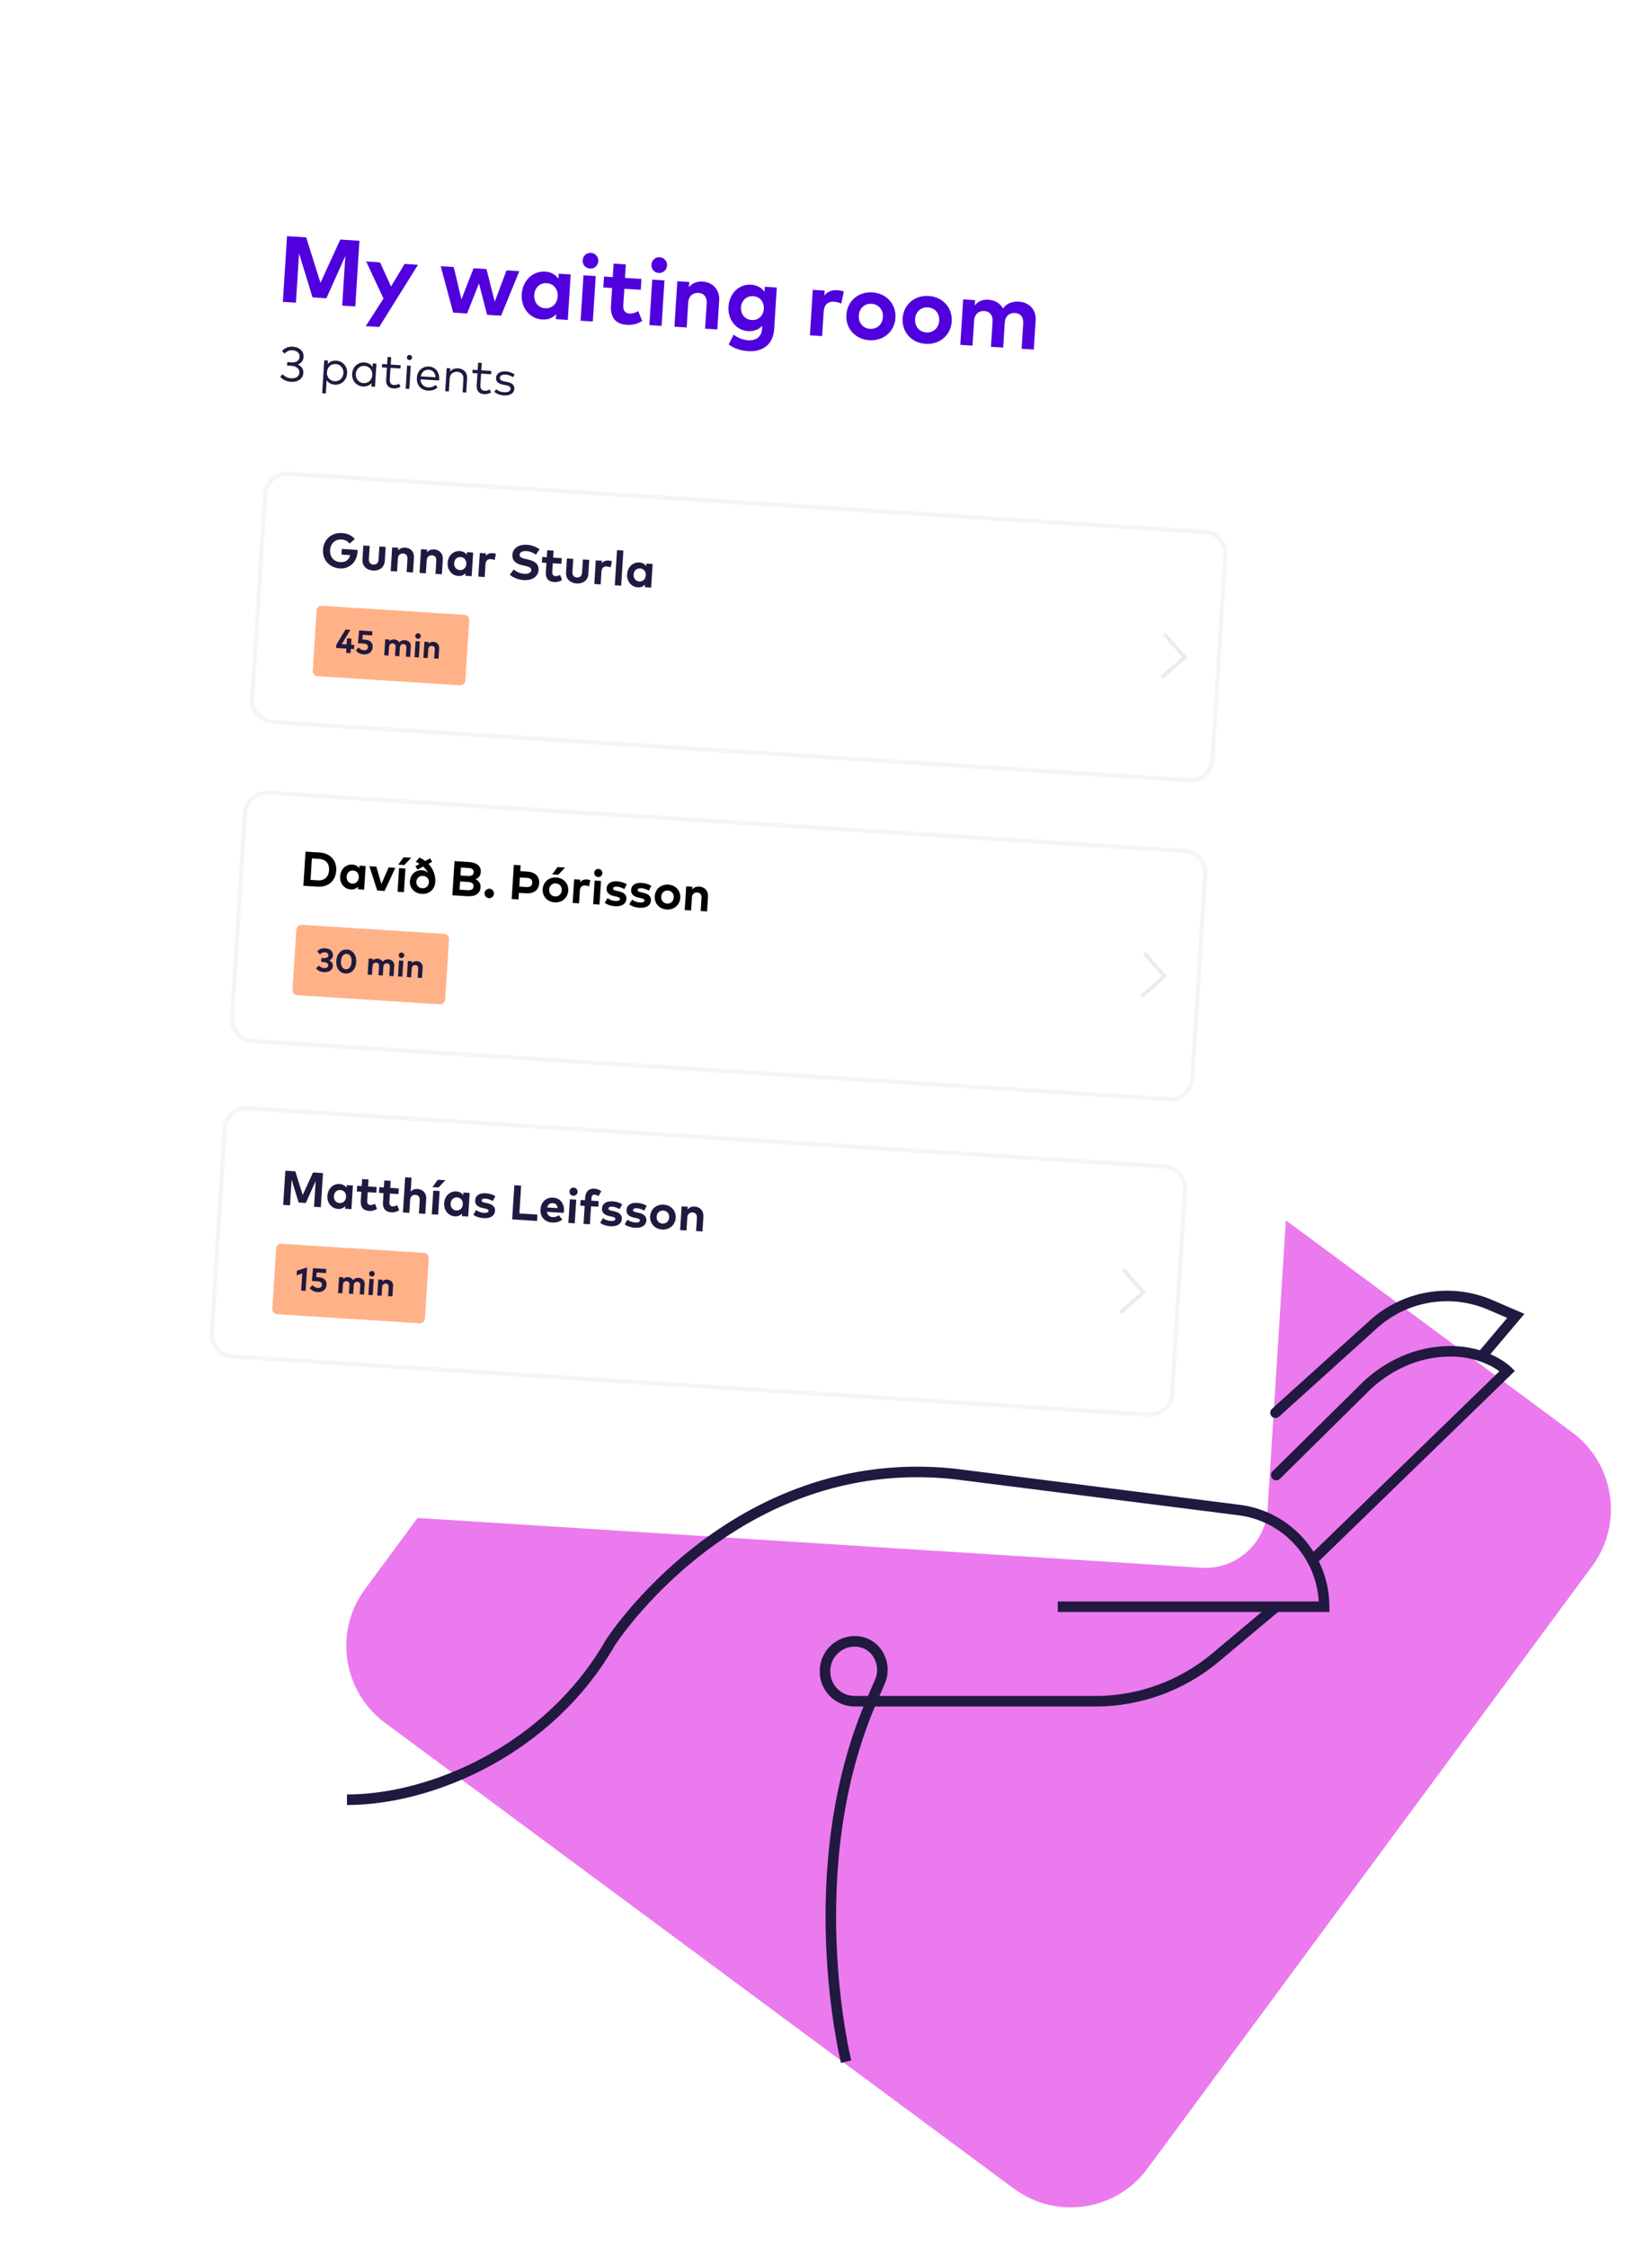 <svg width="392" height="533" viewBox="0 0 392 533" fill="none" xmlns="http://www.w3.org/2000/svg">
<path d="M272.27 514.372L377.81 371.459C385.248 361.387 383.118 347.181 373.053 339.73L223.846 229.263C213.781 221.811 199.592 223.935 192.154 234.007L86.615 376.92C79.177 386.992 81.306 401.198 91.371 408.65L240.578 519.116C250.643 526.568 264.832 524.444 272.27 514.372Z" fill="#EB7AEE"/>
<g filter="url(#filter0_d_518_1286)">
<path d="M285.098 366.849L38.847 351.215C30.703 350.7 24.508 343.66 25.031 335.506L30.88 243.064L44.097 34.242C44.611 26.087 51.642 19.884 59.786 20.408L306.038 36.041C314.182 36.557 320.377 43.596 319.854 51.751L300.78 353.015C300.265 361.17 293.234 367.373 285.09 366.849H285.098Z" fill="white"/>
</g>
<path d="M84.305 72.683L81.199 72.489L81.941 60.725L77.443 70.748L74.16 70.537L70.961 60.117L70.218 71.796L67.121 71.602L68.108 56.019L72.657 56.306L76.042 67.08L80.743 56.821L85.292 57.109L84.305 72.692V72.683Z" fill="#5000DC"/>
<path d="M89.976 77.559L86.794 77.356L90.997 70.807L86.887 62.019L90.178 62.23L92.786 67.959L96.002 62.602L99.184 62.804L89.976 77.568V77.559Z" fill="#5000DC"/>
<path d="M117.397 71.551L120.19 64.131L123.229 64.326L118.899 74.881L115.582 74.669L113.658 67.224L110.831 74.365L107.539 74.154L104.577 63.134L107.666 63.329L109.489 71.01L112.375 63.624L115.43 63.819L117.397 71.543V71.551Z" fill="#5000DC"/>
<path d="M134.733 75.886L131.897 75.708L131.973 74.517C131.222 75.337 130.133 75.877 128.656 75.784C125.685 75.599 123.601 73.013 123.803 69.776C124.006 66.539 126.411 64.241 129.373 64.427C130.85 64.52 131.846 65.187 132.505 66.108L132.581 64.917L135.416 65.094L134.733 75.877V75.886ZM126.766 69.962C126.664 71.61 127.66 73.004 129.357 73.114C131.011 73.215 132.218 72.024 132.327 70.317C132.437 68.61 131.391 67.275 129.736 67.165C128.032 67.055 126.875 68.314 126.766 69.962Z" fill="#5000DC"/>
<path d="M140.674 76.258L137.771 76.072L138.455 65.289L141.358 65.475L140.674 76.258ZM141.966 61.968C141.898 63.016 141.037 63.768 139.991 63.7C138.944 63.633 138.193 62.779 138.261 61.731C138.328 60.683 139.18 59.914 140.227 59.973C141.274 60.041 142.033 60.911 141.966 61.959V61.968Z" fill="#5000DC"/>
<path d="M152.051 68.745L148.152 68.5L147.899 72.438C147.814 73.782 148.498 74.323 149.393 74.373C150.085 74.416 150.853 74.12 151.461 73.799L152.38 76.14C151.393 76.723 150.27 77.145 148.743 77.052C146.076 76.883 144.801 75.286 144.979 72.489L145.24 68.314L143.164 68.179L143.324 65.593L145.401 65.728L145.603 62.526L148.507 62.712L148.304 65.914L152.203 66.159L152.043 68.745H152.051Z" fill="#5000DC"/>
<path d="M156.989 77.297L154.085 77.111L154.769 66.328L157.672 66.514L156.989 77.297ZM158.28 63.007C158.212 64.055 157.351 64.799 156.305 64.74C155.258 64.68 154.507 63.819 154.575 62.771C154.642 61.723 155.495 60.954 156.541 61.013C157.588 61.072 158.347 61.951 158.28 62.999V63.007Z" fill="#5000DC"/>
<path d="M170.653 71.272L170.214 78.142L167.311 77.957L167.691 72.024C167.792 70.469 167.066 69.557 165.741 69.472C164.492 69.396 163.412 70.14 163.31 71.762L162.939 77.678L160.036 77.492L160.719 66.709L163.547 66.886L163.462 68.154C164.298 67.055 165.505 66.717 166.728 66.793C169.176 66.945 170.813 68.762 170.653 71.264V71.272Z" fill="#5000DC"/>
<path d="M181.406 69.227L181.482 68.027L184.326 68.204L183.701 78.1C183.482 81.565 181.093 83.508 177.54 83.289C175.835 83.179 174.063 82.621 172.907 81.692L174.088 79.385C175.118 80.162 176.283 80.627 177.574 80.711C179.372 80.821 180.705 79.9 180.823 78.041L180.874 77.28C180.081 78.134 178.958 78.624 177.473 78.531C174.848 78.362 172.653 76.021 172.864 72.717C173.075 69.404 175.548 67.351 178.173 67.52C179.675 67.613 180.739 68.264 181.414 69.227H181.406ZM175.835 72.911C175.734 74.466 176.713 75.802 178.367 75.911C179.979 76.013 181.144 74.855 181.245 73.258C181.347 71.644 180.334 70.351 178.722 70.249C177.067 70.148 175.928 71.348 175.827 72.92L175.835 72.911Z" fill="#5000DC"/>
<path d="M200.235 69.159L199.619 72.016C199.154 71.771 198.471 71.593 197.88 71.559C196.538 71.475 195.559 72.236 195.458 73.841L195.086 79.723L192.183 79.537L192.867 68.745L195.677 68.923L195.601 70.106C196.344 69.134 197.407 68.745 198.732 68.83C199.357 68.872 199.838 68.99 200.226 69.159H200.235Z" fill="#5000DC"/>
<path d="M212.481 75.396C212.279 78.649 209.645 80.914 206.286 80.703C202.944 80.492 200.623 77.906 200.834 74.661C201.037 71.407 203.661 69.142 207.004 69.354C210.363 69.565 212.684 72.151 212.481 75.404V75.396ZM203.788 74.847C203.678 76.596 204.826 77.897 206.455 77.999C208.092 78.1 209.401 76.959 209.51 75.21C209.62 73.461 208.464 72.159 206.826 72.058C205.189 71.957 203.889 73.097 203.78 74.847H203.788Z" fill="#5000DC"/>
<path d="M225.833 76.249C225.631 79.503 222.997 81.768 219.638 81.556C216.296 81.345 213.975 78.759 214.186 75.506C214.389 72.252 217.014 69.987 220.356 70.199C223.715 70.41 226.036 72.996 225.833 76.249ZM217.14 75.7C217.03 77.449 218.178 78.751 219.807 78.852C221.444 78.954 222.753 77.813 222.862 76.063C222.972 74.314 221.816 73.013 220.178 72.911C218.541 72.81 217.241 73.951 217.132 75.7H217.14Z" fill="#5000DC"/>
<path d="M245.743 76.038L245.304 82.909L242.418 82.722L242.797 76.79C242.899 75.235 242.164 74.323 240.848 74.238C239.599 74.162 238.518 74.906 238.417 76.528L238.046 82.444L235.142 82.258L235.522 76.325C235.623 74.77 234.898 73.858 233.573 73.773C232.323 73.697 231.243 74.441 231.142 76.064L230.771 81.979L227.867 81.793L228.551 71.01L231.378 71.188L231.294 72.455C232.129 71.356 233.336 71.019 234.56 71.094C236.113 71.196 237.354 71.973 238.004 73.165C238.923 71.847 240.367 71.458 241.776 71.551C244.308 71.711 245.912 73.52 245.76 76.03L245.743 76.038Z" fill="#5000DC"/>
<path d="M72.033 84.641C71.974 85.596 71.433 86.187 70.648 86.458C71.484 86.821 72.033 87.514 71.974 88.469C71.872 90.007 70.48 90.657 69.045 90.565C67.914 90.497 67.036 90.032 66.487 89.331L67.095 88.773C67.568 89.322 68.277 89.677 69.079 89.728C70.083 89.796 70.978 89.373 71.045 88.367C71.104 87.429 70.26 86.838 69.18 86.77L68.116 86.703L68.167 85.883L69.222 85.951C70.218 86.018 71.037 85.579 71.096 84.615C71.155 83.737 70.404 83.136 69.391 83.069C68.581 83.018 67.939 83.398 67.543 83.872L66.935 83.28C67.45 82.621 68.319 82.156 69.492 82.232C71.087 82.334 72.109 83.305 72.033 84.624V84.641Z" fill="#21193F"/>
<path d="M82.363 88.562C82.262 90.21 80.987 91.342 79.443 91.241C78.54 91.182 77.907 90.776 77.51 90.193L77.316 93.32L76.447 93.261L76.945 85.461L77.814 85.52L77.763 86.331C78.236 85.799 78.911 85.478 79.814 85.537C81.35 85.638 82.473 86.914 82.372 88.562H82.363ZM77.578 88.258C77.502 89.424 78.253 90.354 79.401 90.43C80.574 90.506 81.409 89.644 81.485 88.511C81.553 87.379 80.819 86.424 79.662 86.348C78.515 86.272 77.662 87.109 77.586 88.266L77.578 88.258Z" fill="#21193F"/>
<path d="M88.98 91.739L88.119 91.689L88.17 90.869C87.697 91.401 87.014 91.722 86.111 91.672C84.574 91.57 83.452 90.294 83.553 88.646C83.654 86.999 84.929 85.875 86.473 85.968C87.376 86.027 88.018 86.441 88.415 87.024L88.465 86.204L89.326 86.255L88.98 91.739ZM84.431 88.697C84.363 89.829 85.098 90.793 86.262 90.869C87.402 90.945 88.271 90.108 88.339 88.951C88.415 87.793 87.655 86.863 86.516 86.787C85.343 86.711 84.499 87.573 84.422 88.697H84.431Z" fill="#21193F"/>
<path d="M95.031 87.404L92.668 87.252L92.491 90.024C92.44 90.878 92.862 91.283 93.504 91.325C93.926 91.351 94.348 91.224 94.677 91.013L95.04 91.697C94.609 91.985 94.052 92.179 93.377 92.137C92.196 92.061 91.537 91.368 91.63 89.99L91.807 87.202L90.609 87.126L90.659 86.34L91.858 86.416L91.968 84.675L92.829 84.734L92.719 86.475L95.082 86.627L95.031 87.413V87.404Z" fill="#21193F"/>
<path d="M97.124 92.255L96.255 92.195L96.601 86.711L97.471 86.77L97.124 92.255ZM97.774 84.835C97.749 85.181 97.462 85.427 97.124 85.401C96.778 85.376 96.534 85.106 96.559 84.759C96.584 84.412 96.854 84.159 97.209 84.184C97.546 84.21 97.808 84.489 97.783 84.835H97.774Z" fill="#21193F"/>
<path d="M104.206 89.931C104.206 90.041 104.189 90.159 104.172 90.252L99.783 89.973C99.834 91.165 100.619 91.824 101.606 91.883C102.281 91.925 102.889 91.706 103.387 91.308L103.809 91.925C103.083 92.534 102.307 92.694 101.505 92.644C99.885 92.542 98.804 91.317 98.914 89.618C99.024 87.936 100.247 86.838 101.817 86.939C103.303 87.032 104.307 88.266 104.214 89.931H104.206ZM99.834 89.272L103.353 89.491C103.311 88.46 102.678 87.759 101.75 87.7C100.737 87.632 100.036 88.291 99.842 89.272H99.834Z" fill="#21193F"/>
<path d="M110.84 89.711L110.629 93.109L109.768 93.058L109.962 89.94C110.029 88.9 109.489 88.249 108.485 88.182C107.565 88.123 106.763 88.714 106.704 89.754L106.51 92.847L105.641 92.787L105.987 87.303L106.839 87.354L106.788 88.14C107.278 87.514 108.021 87.32 108.687 87.362C110.038 87.447 110.916 88.376 110.831 89.703L110.84 89.711Z" fill="#21193F"/>
<path d="M116.528 88.765L114.164 88.613L113.987 91.384C113.937 92.238 114.359 92.644 115 92.686C115.422 92.711 115.844 92.584 116.173 92.373L116.536 93.058C116.106 93.345 115.549 93.539 114.873 93.497C113.692 93.421 113.034 92.728 113.118 91.351L113.295 88.562L112.097 88.486L112.147 87.7L113.346 87.776L113.456 86.035L114.316 86.086L114.207 87.827L116.57 87.979L116.519 88.765H116.528Z" fill="#21193F"/>
<path d="M121.71 89.475C121.372 89.213 120.689 88.891 119.946 88.849C119.161 88.799 118.629 89.094 118.596 89.627C118.57 90.083 118.95 90.337 119.668 90.472L120.309 90.59C121.465 90.818 122.107 91.342 122.048 92.238C121.98 93.277 121.001 93.877 119.532 93.784C118.824 93.742 117.954 93.514 117.296 92.939L117.735 92.314C118.131 92.669 118.672 92.973 119.592 93.032C120.52 93.091 121.119 92.821 121.161 92.238C121.187 91.799 120.832 91.511 120.064 91.368L119.414 91.249C118.191 91.021 117.65 90.43 117.701 89.618C117.769 88.579 118.68 88.013 119.997 88.097C120.858 88.148 121.626 88.444 122.132 88.832L121.71 89.483V89.475Z" fill="#21193F"/>
<path d="M59.842 165.692L62.911 117.266C63.093 114.379 65.579 112.187 68.462 112.37L285.876 126.181C288.758 126.364 290.948 128.852 290.765 131.74L287.697 180.166C287.514 183.053 285.028 185.245 282.145 185.062L64.731 171.251C61.849 171.068 59.659 168.58 59.842 165.692Z" fill="white" stroke="#F5F5F5"/>
<path d="M84.178 127.866L82.945 128.93C82.523 128.373 81.874 128.009 81.046 127.959C79.569 127.866 78.422 128.888 78.32 130.468C78.219 132.125 79.274 133.232 80.675 133.325C81.992 133.409 82.802 132.818 83.089 131.677L81.029 131.55L81.114 130.198L84.836 130.435C84.836 130.595 84.836 130.747 84.836 130.891C84.684 133.35 82.912 134.973 80.616 134.829C78.371 134.685 76.48 132.978 76.649 130.359C76.801 127.908 78.7 126.268 81.19 126.429C82.473 126.514 83.519 127.037 84.186 127.866H84.178Z" fill="#21193F"/>
<path d="M91.317 132.953C91.208 134.728 89.908 135.412 88.507 135.319C87.106 135.226 85.899 134.39 86.017 132.615L86.22 129.395L87.731 129.488L87.537 132.573C87.477 133.468 87.95 133.866 88.6 133.908C89.25 133.95 89.765 133.612 89.824 132.716L90.018 129.632L91.52 129.725L91.317 132.945V132.953Z" fill="#21193F"/>
<path d="M98.23 132.209L98.002 135.784L96.491 135.691L96.686 132.606C96.736 131.795 96.356 131.322 95.673 131.28C95.023 131.237 94.457 131.626 94.407 132.471L94.213 135.547L92.702 135.454L93.056 129.843L94.525 129.936L94.483 130.595C94.922 130.02 95.546 129.851 96.179 129.885C97.454 129.97 98.306 130.908 98.222 132.209H98.23Z" fill="#21193F"/>
<path d="M105.075 132.64L104.847 136.215L103.336 136.122L103.53 133.038C103.581 132.226 103.201 131.753 102.517 131.711C101.868 131.669 101.302 132.057 101.251 132.902L101.057 135.978L99.547 135.885L99.901 130.274L101.37 130.367L101.327 131.026C101.766 130.452 102.391 130.283 103.024 130.316C104.298 130.401 105.151 131.339 105.066 132.64H105.075Z" fill="#21193F"/>
<path d="M111.903 136.663L110.426 136.57L110.468 135.953C110.071 136.384 109.514 136.663 108.746 136.612C107.201 136.511 106.113 135.167 106.222 133.485C106.332 131.804 107.581 130.604 109.126 130.705C109.894 130.756 110.417 131.102 110.755 131.584L110.797 130.967L112.274 131.06L111.919 136.671L111.903 136.663ZM107.759 133.578C107.708 134.432 108.223 135.158 109.109 135.218C109.97 135.268 110.594 134.651 110.653 133.764C110.712 132.877 110.164 132.184 109.303 132.125C108.417 132.066 107.818 132.725 107.759 133.578Z" fill="#21193F"/>
<path d="M117.684 131.364L117.363 132.851C117.118 132.725 116.764 132.632 116.46 132.615C115.759 132.573 115.253 132.97 115.202 133.806L115.008 136.866L113.498 136.773L113.852 131.161L115.312 131.254L115.27 131.871C115.658 131.364 116.207 131.161 116.899 131.204C117.22 131.221 117.473 131.288 117.675 131.373L117.684 131.364Z" fill="#21193F"/>
<path d="M127.154 131.542C126.546 131.111 125.786 130.764 124.9 130.705C123.989 130.646 123.33 130.967 123.288 131.584C123.254 132.184 123.938 132.404 124.9 132.623L125.356 132.725C126.791 133.054 127.879 133.747 127.795 135.158C127.685 136.95 126.056 137.702 124.318 137.592C123.094 137.516 121.794 137.068 120.976 136.316L121.896 135.065C122.453 135.572 123.381 136.037 124.419 136.105C125.314 136.164 126.031 135.851 126.073 135.226C126.107 134.668 125.533 134.415 124.419 134.17L123.913 134.06C122.495 133.739 121.499 133.046 121.592 131.584C121.701 129.894 123.254 129.108 124.985 129.218C126.115 129.285 127.044 129.606 128.023 130.274L127.179 131.542H127.154Z" fill="#21193F"/>
<path d="M133.205 133.731L131.171 133.604L131.044 135.657C131.002 136.359 131.357 136.638 131.821 136.663C132.175 136.688 132.58 136.528 132.893 136.367L133.374 137.584C132.859 137.888 132.277 138.108 131.483 138.057C130.099 137.973 129.432 137.136 129.525 135.683L129.66 133.511L128.58 133.443L128.664 132.1L129.745 132.167L129.846 130.502L131.357 130.595L131.255 132.26L133.289 132.387L133.205 133.731Z" fill="#21193F"/>
<path d="M139.628 136.021C139.518 137.795 138.218 138.48 136.817 138.387C135.408 138.294 134.209 137.457 134.319 135.683L134.522 132.463L136.032 132.556L135.838 135.64C135.779 136.536 136.252 136.933 136.902 136.976C137.551 137.018 138.066 136.68 138.125 135.784L138.32 132.7L139.822 132.792L139.619 136.012L139.628 136.021Z" fill="#21193F"/>
<path d="M145.206 133.113L144.886 134.601C144.641 134.474 144.286 134.381 143.983 134.364C143.282 134.322 142.776 134.719 142.725 135.556L142.531 138.615L141.02 138.522L141.375 132.911L142.835 133.004L142.793 133.62C143.181 133.113 143.729 132.911 144.422 132.953C144.742 132.97 144.995 133.037 145.198 133.122L145.206 133.113Z" fill="#21193F"/>
<path d="M147.393 138.919L145.882 138.826L146.414 130.486L147.924 130.579L147.393 138.919Z" fill="#21193F"/>
<path d="M154.49 139.367L153.013 139.274L153.056 138.657C152.659 139.088 152.102 139.367 151.334 139.316C149.789 139.215 148.701 137.871 148.81 136.19C148.92 134.508 150.169 133.308 151.714 133.409C152.482 133.46 153.005 133.806 153.343 134.288L153.385 133.671L154.862 133.764L154.507 139.375L154.49 139.367ZM150.346 136.282C150.296 137.136 150.811 137.863 151.697 137.922C152.558 137.981 153.182 137.356 153.241 136.468C153.3 135.581 152.752 134.888 151.891 134.829C151.005 134.77 150.397 135.429 150.346 136.282Z" fill="#21193F"/>
<path d="M110.215 145.834L76.396 143.685C75.731 143.643 75.158 144.149 75.115 144.815L74.21 159.11C74.168 159.776 74.673 160.35 75.338 160.392L109.156 162.541C109.821 162.583 110.395 162.077 110.437 161.411L111.343 147.116C111.385 146.45 110.88 145.876 110.215 145.834Z" fill="#FFB287"/>
<path d="M83.308 152.922L84.076 152.972L84.017 153.961L83.249 153.91L83.182 154.916L82.127 154.848L82.194 153.843L79.763 153.691L79.814 152.922L81.975 149.33L83.148 149.406L81.088 152.786L82.253 152.862L82.346 151.4L83.401 151.468L83.308 152.93V152.922Z" fill="#21193F"/>
<path d="M88.305 150.716L86.085 150.573L85.992 151.671L86.625 151.713C87.9 151.798 88.499 152.567 88.44 153.488C88.364 154.671 87.427 155.288 86.321 155.22C85.502 155.17 84.853 154.815 84.431 154.274L85.072 153.573C85.351 153.919 85.874 154.206 86.372 154.24C86.98 154.282 87.309 153.936 87.334 153.497C87.359 153.082 87.123 152.711 86.262 152.651L84.954 152.567L85.207 149.533L88.364 149.736L88.305 150.725V150.716Z" fill="#21193F"/>
<path d="M97.471 153.395L97.319 155.82L96.297 155.753L96.433 153.657C96.466 153.108 96.205 152.786 95.749 152.761C95.31 152.736 94.93 152.998 94.888 153.572L94.753 155.66L93.732 155.592L93.867 153.496C93.9 152.947 93.647 152.626 93.183 152.6C92.744 152.575 92.365 152.837 92.322 153.412L92.187 155.499L91.166 155.431L91.411 151.629L92.407 151.696L92.381 152.144C92.677 151.755 93.099 151.637 93.538 151.662C94.086 151.696 94.525 151.975 94.753 152.398C95.074 151.933 95.588 151.798 96.087 151.831C96.981 151.891 97.547 152.524 97.487 153.412L97.471 153.395Z" fill="#21193F"/>
<path d="M99.386 155.947L98.365 155.88L98.61 152.077L99.631 152.144L99.386 155.947ZM99.842 150.911C99.817 151.282 99.513 151.544 99.15 151.519C98.779 151.494 98.517 151.198 98.543 150.826C98.568 150.454 98.863 150.184 99.234 150.209C99.606 150.235 99.868 150.539 99.851 150.911H99.842Z" fill="#21193F"/>
<path d="M104.205 153.818L104.054 156.243L103.032 156.175L103.167 154.079C103.201 153.53 102.948 153.209 102.484 153.184C102.045 153.158 101.665 153.42 101.623 153.995L101.488 156.082L100.467 156.015L100.711 152.212L101.707 152.28L101.682 152.727C101.977 152.339 102.399 152.22 102.838 152.246C103.699 152.296 104.281 152.939 104.222 153.826L104.205 153.818Z" fill="#21193F"/>
<path d="M276.295 150.404L281.115 155.88L275.646 160.705" fill="white"/>
<path d="M275.924 161.017L275.367 160.384L280.515 155.837L275.975 150.682L276.608 150.125L281.705 155.913L275.924 161.017Z" fill="#EBEAEE"/>
<path d="M55.05 241.357L58.118 192.931C58.301 190.043 60.787 187.852 63.669 188.035L281.083 201.845C283.966 202.028 286.155 204.517 285.973 207.404L282.904 255.83C282.721 258.718 280.235 260.909 277.353 260.726L59.939 246.916C57.056 246.733 54.867 244.244 55.05 241.357Z" fill="white" stroke="#F5F5F5"/>
<path d="M75.831 202.206C78.362 202.366 79.932 204.082 79.78 206.524C79.629 208.966 77.856 210.47 75.316 210.31L71.982 210.099L72.497 201.994L75.831 202.206ZM74.007 203.608L73.687 208.696L75.392 208.806C77.097 208.915 77.991 207.893 78.084 206.422C78.177 204.935 77.417 203.828 75.712 203.718L74.007 203.608Z" fill="black"/>
<path d="M86.389 211.02L84.912 210.927L84.954 210.31C84.557 210.741 84 211.02 83.232 210.969C81.688 210.867 80.599 209.524 80.709 207.842C80.819 206.16 82.068 204.96 83.612 205.062C84.38 205.113 84.903 205.459 85.241 205.941L85.283 205.324L86.76 205.417L86.406 211.028L86.389 211.02ZM82.245 207.935C82.194 208.789 82.709 209.515 83.595 209.575C84.456 209.625 85.081 209.008 85.14 208.121C85.199 207.234 84.65 206.532 83.789 206.482C82.903 206.422 82.296 207.082 82.245 207.935Z" fill="black"/>
<path d="M91.25 211.324L89.512 211.214L87.655 205.459L89.301 205.56L90.499 209.676L92.212 205.746L93.808 205.848L91.259 211.324H91.25Z" fill="black"/>
<path d="M95.85 211.619L94.339 211.527L94.694 205.915L96.205 206.008L95.85 211.619ZM94.491 205.087L95.766 203.338L97.572 203.456L95.926 205.18L94.483 205.087H94.491Z" fill="black"/>
<path d="M102.535 204.428L101.665 204.893C102.923 206.203 103.37 207.808 103.286 209.245C103.176 210.944 101.834 212.144 100.087 212.025C98.365 211.915 97.158 210.631 97.26 209.034C97.361 207.42 98.618 206.304 100.138 206.406C100.695 206.439 101.176 206.651 101.539 206.997C101.302 206.482 100.931 206 100.408 205.544L99.057 206.262L98.602 205.425L99.555 204.918C99.285 204.741 98.981 204.572 98.661 204.411L99.53 203.389C100.045 203.634 100.509 203.913 100.906 204.217L102.087 203.591L102.543 204.437L102.535 204.428ZM98.796 209.127C98.745 209.98 99.336 210.631 100.188 210.682C101.041 210.732 101.716 210.175 101.775 209.313C101.834 208.434 101.226 207.808 100.374 207.758C99.522 207.707 98.855 208.256 98.796 209.127Z" fill="black"/>
<path d="M111.16 204.445C113.042 204.564 114.19 205.341 114.089 206.887C114.038 207.707 113.498 208.324 112.806 208.535C113.532 208.831 114.097 209.566 114.038 210.437C113.937 211.992 112.789 212.693 110.839 212.566L107.337 212.347L107.852 204.242L111.16 204.454V204.445ZM109.168 209.076L109.042 211.02L110.848 211.138C111.743 211.197 112.316 211.02 112.359 210.242C112.409 209.482 111.861 209.237 110.966 209.186L109.16 209.068L109.168 209.076ZM109.379 205.764L109.261 207.656L110.915 207.758C111.717 207.809 112.35 207.682 112.401 206.896C112.452 206.135 111.827 205.916 111.025 205.865L109.379 205.764Z" fill="black"/>
<path d="M117.22 211.983C117.178 212.591 116.629 213.082 116.03 213.039C115.431 213.006 114.933 212.448 114.975 211.839C115.017 211.239 115.574 210.758 116.173 210.791C116.773 210.825 117.254 211.375 117.22 211.983Z" fill="black"/>
<path d="M123.457 206.625L125.145 206.735C127.078 206.862 128.04 207.935 127.939 209.507C127.837 211.062 126.749 212 124.824 211.882L123.128 211.772L123.027 213.344L121.415 213.242L121.929 205.138L123.541 205.24L123.457 206.625ZM123.364 208.121L123.229 210.293L124.892 210.394C125.77 210.454 126.251 210.124 126.293 209.397C126.335 208.671 125.905 208.282 125.027 208.223L123.364 208.121Z" fill="black"/>
<path d="M134.834 211.273C134.724 212.963 133.357 214.146 131.61 214.036C129.871 213.927 128.664 212.583 128.774 210.893C128.884 209.203 130.243 208.02 131.99 208.129C133.737 208.239 134.944 209.583 134.842 211.273H134.834ZM130.31 210.986C130.251 211.898 130.85 212.574 131.703 212.625C132.555 212.676 133.239 212.084 133.289 211.172C133.348 210.259 132.749 209.583 131.897 209.532C131.044 209.482 130.369 210.073 130.31 210.986ZM131.019 207.411L132.293 205.662L134.1 205.772L132.454 207.496L131.011 207.403L131.019 207.411Z" fill="black"/>
<path d="M140.075 208.763L139.755 210.251C139.51 210.124 139.155 210.031 138.852 210.014C138.151 209.972 137.645 210.369 137.594 211.206L137.4 214.265L135.889 214.172L136.244 208.561L137.704 208.654L137.662 209.27C138.05 208.763 138.598 208.561 139.29 208.603C139.611 208.62 139.864 208.687 140.067 208.772L140.075 208.763Z" fill="black"/>
<path d="M142.261 214.56L140.75 214.467L141.104 208.856L142.615 208.949L142.261 214.56ZM142.936 207.124C142.902 207.665 142.455 208.062 141.906 208.028C141.366 207.994 140.969 207.546 141.003 207.005C141.037 206.465 141.484 206.059 142.024 206.093C142.565 206.127 142.961 206.583 142.927 207.124H142.936Z" fill="black"/>
<path d="M148.127 210.867C147.696 210.622 146.996 210.344 146.371 210.301C145.797 210.267 145.494 210.445 145.477 210.758C145.46 211.079 145.856 211.189 146.363 211.298L146.852 211.408C148.059 211.67 148.701 212.262 148.642 213.208C148.566 214.366 147.57 215.05 145.949 214.949C145.19 214.898 144.194 214.696 143.502 214.129L144.168 213.022C144.633 213.369 145.198 213.639 146.042 213.69C146.743 213.732 147.089 213.555 147.114 213.225C147.131 212.955 146.861 212.786 146.219 212.651L145.764 212.558C144.481 212.296 143.873 211.687 143.932 210.732C144.008 209.583 144.936 208.958 146.413 209.051C147.308 209.11 148 209.321 148.726 209.735L148.144 210.876L148.127 210.867Z" fill="black"/>
<path d="M153.95 211.239C153.52 210.994 152.819 210.715 152.195 210.665C151.621 210.631 151.317 210.808 151.3 211.121C151.283 211.442 151.68 211.552 152.186 211.662L152.676 211.772C153.883 212.034 154.524 212.625 154.465 213.572C154.389 214.729 153.393 215.414 151.773 215.312C151.013 215.262 150.017 215.059 149.325 214.493L149.992 213.386C150.456 213.732 151.022 214.003 151.866 214.053C152.566 214.096 152.912 213.918 152.937 213.588C152.954 213.318 152.684 213.149 152.043 213.014L151.587 212.921C150.304 212.659 149.697 212.05 149.756 211.096C149.832 209.946 150.76 209.312 152.237 209.414C153.132 209.473 153.824 209.684 154.55 210.098L153.967 211.239H153.95Z" fill="black"/>
<path d="M161.42 212.963C161.31 214.653 159.943 215.836 158.196 215.727C156.457 215.617 155.25 214.273 155.36 212.583C155.47 210.893 156.828 209.71 158.576 209.82C160.323 209.929 161.53 211.273 161.428 212.963H161.42ZM156.896 212.676C156.837 213.589 157.436 214.265 158.289 214.315C159.141 214.366 159.825 213.774 159.875 212.862C159.934 211.949 159.335 211.273 158.483 211.222C157.63 211.172 156.955 211.763 156.896 212.676Z" fill="black"/>
<path d="M168.003 212.608L167.775 216.183L166.264 216.09L166.458 213.006C166.509 212.194 166.129 211.721 165.446 211.679C164.796 211.637 164.23 212.025 164.18 212.87L163.986 215.946L162.475 215.853L162.829 210.242L164.298 210.335L164.256 210.994C164.695 210.42 165.319 210.251 165.952 210.293C167.227 210.377 168.079 211.315 167.995 212.617L168.003 212.608Z" fill="black"/>
<path d="M105.414 221.501L71.596 219.353C70.931 219.311 70.357 219.816 70.315 220.482L69.409 234.777C69.367 235.443 69.872 236.018 70.537 236.06L104.356 238.208C105.021 238.25 105.595 237.745 105.637 237.079L106.542 222.784C106.585 222.117 106.08 221.543 105.414 221.501Z" fill="#FFB287"/>
<path d="M79.021 226.594C78.987 227.177 78.649 227.583 78.126 227.794C78.692 228.056 79.021 228.521 78.987 229.112C78.919 230.194 77.898 230.659 76.86 230.591C76.033 230.541 75.375 230.203 74.995 229.67L75.67 229.019C75.966 229.374 76.413 229.594 76.885 229.628C77.417 229.662 77.864 229.459 77.89 228.977C77.924 228.504 77.451 228.225 76.86 228.191L76.219 228.149L76.278 227.211L76.919 227.253C77.451 227.287 77.898 227.076 77.924 226.619C77.949 226.18 77.569 225.91 77.054 225.876C76.548 225.842 76.151 226.087 75.906 226.366L75.282 225.656C75.67 225.191 76.295 224.862 77.164 224.921C78.32 224.997 79.071 225.673 79.012 226.619L79.021 226.594Z" fill="#21193F"/>
<path d="M84.532 228.217C84.422 229.991 83.292 230.997 81.983 230.912C80.667 230.828 79.688 229.696 79.797 227.921C79.907 226.146 81.03 225.141 82.338 225.225C83.646 225.31 84.642 226.442 84.524 228.217H84.532ZM80.903 227.988C80.827 229.188 81.35 229.856 82.051 229.898C82.76 229.941 83.351 229.349 83.427 228.149C83.503 226.949 82.988 226.281 82.279 226.239C81.578 226.197 80.979 226.789 80.903 227.988Z" fill="#21193F"/>
<path d="M93.546 229.121L93.394 231.546L92.373 231.479L92.508 229.383C92.541 228.834 92.28 228.512 91.824 228.487C91.385 228.462 91.005 228.724 90.963 229.298L90.828 231.386L89.807 231.318L89.942 229.222C89.976 228.673 89.722 228.352 89.258 228.327C88.82 228.301 88.44 228.563 88.397 229.138L88.262 231.225L87.241 231.158L87.486 227.355L88.482 227.422L88.457 227.87C88.752 227.482 89.174 227.363 89.613 227.389C90.161 227.422 90.6 227.701 90.828 228.115C91.149 227.651 91.664 227.515 92.162 227.549C93.056 227.608 93.622 228.242 93.563 229.129L93.546 229.121Z" fill="#21193F"/>
<path d="M95.462 231.673L94.441 231.605L94.685 227.803L95.707 227.87L95.462 231.673ZM95.918 226.636C95.892 227.008 95.588 227.27 95.226 227.245C94.854 227.22 94.593 226.924 94.618 226.552C94.643 226.18 94.939 225.91 95.31 225.935C95.681 225.96 95.943 226.265 95.926 226.636H95.918Z" fill="#21193F"/>
<path d="M100.281 229.543L100.129 231.969L99.108 231.901L99.243 229.805C99.276 229.256 99.023 228.935 98.559 228.91C98.12 228.884 97.74 229.146 97.698 229.721L97.563 231.808L96.542 231.741L96.787 227.938L97.783 228.005L97.757 228.453C98.053 228.065 98.475 227.946 98.914 227.972C99.775 228.022 100.357 228.664 100.298 229.552L100.281 229.543Z" fill="#21193F"/>
<path d="M271.501 226.07L276.321 231.546L270.852 236.372" fill="white"/>
<path d="M271.13 236.684L270.573 236.05L275.73 231.512L271.189 226.349L271.822 225.791L276.92 231.588L271.13 236.684Z" fill="#EBEAEE"/>
<path d="M50.256 316.184L53.325 267.758C53.508 264.87 55.994 262.679 58.876 262.862L276.29 276.673C279.172 276.856 281.362 279.344 281.179 282.232L278.111 330.658C277.928 333.545 275.442 335.737 272.559 335.553L55.145 321.743C52.263 321.56 50.073 319.072 50.256 316.184Z" fill="white" stroke="#F5F5F5"/>
<path d="M76.126 286.34L74.514 286.239L74.902 280.12L72.565 285.334L70.86 285.225L69.197 279.808L68.809 285.884L67.197 285.782L67.712 277.678L70.075 277.83L71.83 283.433L74.278 278.092L76.641 278.244L76.126 286.349V286.34Z" fill="#21193F"/>
<path d="M83.368 286.796L81.891 286.703L81.933 286.086C81.536 286.509 80.979 286.796 80.211 286.745C78.667 286.644 77.578 285.3 77.688 283.619C77.797 281.937 79.046 280.737 80.591 280.838C81.359 280.889 81.882 281.236 82.22 281.717L82.262 281.1L83.739 281.193L83.385 286.805L83.368 286.796ZM79.224 283.712C79.173 284.565 79.688 285.292 80.574 285.351C81.435 285.402 82.059 284.785 82.118 283.898C82.178 283.01 81.629 282.317 80.768 282.258C79.882 282.199 79.283 282.858 79.224 283.712Z" fill="#21193F"/>
<path d="M89.292 282.892L87.258 282.765L87.132 284.819C87.09 285.52 87.444 285.799 87.908 285.825C88.263 285.85 88.668 285.689 88.98 285.529L89.461 286.746C88.946 287.05 88.364 287.27 87.571 287.219C86.186 287.134 85.52 286.298 85.612 284.844L85.748 282.672L84.667 282.605L84.752 281.261L85.832 281.329L85.933 279.664L87.444 279.757L87.343 281.422L89.377 281.549L89.292 282.892Z" fill="#21193F"/>
<path d="M94.559 283.222L92.525 283.095L92.398 285.149C92.356 285.85 92.71 286.129 93.175 286.154C93.529 286.179 93.934 286.019 94.246 285.858L94.728 287.075C94.213 287.379 93.63 287.599 92.829 287.548C91.445 287.464 90.778 286.627 90.871 285.174L91.006 283.002L89.925 282.934L90.01 281.591L91.09 281.658L91.191 279.994L92.702 280.087L92.601 281.751L94.635 281.878L94.55 283.222H94.559Z" fill="#21193F"/>
<path d="M97.445 282.664C97.884 282.132 98.492 281.971 99.1 282.013C100.374 282.098 101.226 283.036 101.142 284.337L100.914 287.912L99.403 287.819L99.597 284.734C99.648 283.923 99.268 283.45 98.585 283.408C97.935 283.365 97.369 283.754 97.319 284.599L97.124 287.675L95.614 287.582L96.145 279.233L97.656 279.326L97.445 282.664Z" fill="#21193F"/>
<path d="M103.969 288.106L102.458 288.013L102.813 282.402L104.324 282.495L103.969 288.106ZM102.61 281.574L103.885 279.824L105.691 279.934L104.045 281.658L102.602 281.565L102.61 281.574Z" fill="#21193F"/>
<path d="M111.075 288.554L109.598 288.461L109.641 287.844C109.244 288.275 108.687 288.554 107.919 288.503C106.374 288.402 105.286 287.058 105.395 285.377C105.505 283.695 106.754 282.495 108.299 282.596C109.067 282.647 109.582 282.993 109.928 283.475L109.97 282.858L111.447 282.951L111.092 288.562L111.075 288.554ZM106.931 285.469C106.881 286.323 107.396 287.05 108.282 287.109C109.143 287.16 109.767 286.543 109.826 285.655C109.885 284.768 109.337 284.075 108.476 284.016C107.59 283.957 106.982 284.616 106.931 285.469Z" fill="#21193F"/>
<path d="M116.941 284.87C116.511 284.624 115.81 284.346 115.186 284.295C114.612 284.261 114.308 284.439 114.291 284.751C114.274 285.072 114.671 285.182 115.177 285.292L115.667 285.393C116.874 285.655 117.515 286.247 117.456 287.193C117.38 288.351 116.384 289.036 114.764 288.934C114.004 288.884 113.008 288.681 112.316 288.115L112.983 287.007C113.439 287.354 114.013 287.624 114.857 287.675C115.557 287.717 115.903 287.54 115.928 287.21C115.945 286.94 115.675 286.771 115.034 286.636L114.578 286.543C113.295 286.281 112.688 285.672 112.747 284.717C112.823 283.568 113.751 282.934 115.228 283.027C116.123 283.086 116.815 283.298 117.54 283.712L116.958 284.853L116.941 284.87Z" fill="#21193F"/>
<path d="M127.424 289.593L121.533 289.221L122.048 281.117L123.66 281.219L123.246 287.819L127.525 288.089L127.432 289.602L127.424 289.593Z" fill="#21193F"/>
<path d="M133.813 287.177C133.804 287.354 133.779 287.557 133.754 287.684L129.779 287.43C129.888 288.25 130.437 288.639 131.146 288.689C131.635 288.723 132.167 288.554 132.598 288.242L133.425 289.272C132.749 289.813 131.922 290.033 130.985 289.974C129.264 289.864 128.15 288.622 128.259 286.856C128.369 285.089 129.601 283.957 131.281 284.067C132.893 284.168 133.923 285.436 133.821 287.185L133.813 287.177ZM129.846 286.399L132.327 286.56C132.235 285.833 131.829 285.402 131.18 285.36C130.471 285.318 130.023 285.715 129.846 286.399Z" fill="#21193F"/>
<path d="M136.378 290.16L134.868 290.067L135.222 284.455L136.733 284.548L136.378 290.16ZM137.054 282.723C137.02 283.264 136.573 283.661 136.024 283.619C135.484 283.585 135.087 283.146 135.129 282.596C135.163 282.055 135.61 281.65 136.151 281.684C136.691 281.717 137.087 282.174 137.054 282.715V282.723Z" fill="#21193F"/>
<path d="M141.982 286.23L140.244 286.12L139.974 290.388L138.463 290.295L138.733 286.027L137.687 285.96L137.771 284.616L138.817 284.683L138.86 283.99C138.944 282.681 139.695 281.861 141.003 281.937C141.763 281.988 142.286 282.241 142.691 282.554L142.016 283.695C141.746 283.526 141.425 283.382 141.071 283.365C140.64 283.34 140.396 283.593 140.362 284.109L140.32 284.785L142.058 284.895L141.974 286.238L141.982 286.23Z" fill="#21193F"/>
<path d="M147.038 286.78C146.608 286.534 145.907 286.256 145.283 286.205C144.709 286.171 144.405 286.349 144.388 286.661C144.371 286.982 144.768 287.092 145.274 287.202L145.764 287.312C146.971 287.574 147.612 288.165 147.553 289.112C147.477 290.27 146.481 290.954 144.861 290.853C144.093 290.802 143.105 290.599 142.413 290.033L143.08 288.926C143.544 289.272 144.11 289.543 144.954 289.594C145.654 289.636 146 289.458 146.025 289.129C146.042 288.858 145.772 288.689 145.131 288.554L144.675 288.461C143.392 288.199 142.784 287.591 142.844 286.636C142.919 285.487 143.848 284.853 145.325 284.946C146.219 285.005 146.912 285.216 147.637 285.63L147.055 286.771L147.038 286.78Z" fill="#21193F"/>
<path d="M152.861 287.143C152.431 286.898 151.73 286.619 151.106 286.577C150.532 286.543 150.228 286.72 150.211 287.033C150.194 287.354 150.591 287.464 151.097 287.574L151.587 287.675C152.794 287.937 153.435 288.529 153.376 289.475C153.3 290.633 152.304 291.317 150.684 291.216C149.916 291.165 148.928 290.962 148.236 290.396L148.903 289.289C149.367 289.636 149.933 289.906 150.777 289.957C151.477 289.999 151.823 289.822 151.849 289.492C151.865 289.222 151.595 289.053 150.954 288.917L150.498 288.825C149.215 288.563 148.608 287.954 148.667 286.999C148.743 285.85 149.671 285.216 151.148 285.309C152.043 285.368 152.735 285.579 153.461 285.994L152.878 287.134L152.861 287.143Z" fill="#21193F"/>
<path d="M160.331 288.866C160.221 290.557 158.854 291.74 157.107 291.63C155.369 291.52 154.162 290.176 154.271 288.486C154.381 286.796 155.74 285.613 157.487 285.723C159.234 285.833 160.441 287.176 160.34 288.866H160.331ZM155.807 288.579C155.748 289.492 156.348 290.168 157.2 290.219C158.052 290.269 158.736 289.678 158.787 288.765C158.846 287.852 158.247 287.176 157.394 287.126C156.542 287.075 155.866 287.667 155.807 288.579Z" fill="#21193F"/>
<path d="M166.914 288.512L166.686 292.086L165.176 291.993L165.37 288.909C165.42 288.098 165.04 287.624 164.357 287.582C163.707 287.54 163.142 287.929 163.091 288.774L162.897 291.85L161.386 291.757L161.74 286.146L163.209 286.238L163.167 286.898C163.606 286.323 164.23 286.154 164.863 286.188C166.138 286.272 166.99 287.21 166.906 288.512H166.914Z" fill="#21193F"/>
<path d="M266.501 301.07L271.321 306.546L265.852 311.372" fill="white"/>
<path d="M266.13 311.684L265.573 311.05L270.73 306.512L266.189 301.349L266.822 300.791L271.92 306.588L266.13 311.684Z" fill="#EBEAEE"/>
<path d="M310.527 369.18C310.031 369.661 310.019 370.452 310.5 370.947C310.981 371.443 311.772 371.455 312.268 370.974L310.527 369.18ZM357.673 325.17L358.544 326.068L359.454 325.184L358.558 324.287L357.673 325.17ZM339.924 320.844L340.115 322.079L340.115 322.079L339.924 320.844ZM324.682 328.297L323.847 327.367L323.825 327.387L323.803 327.408L324.682 328.297ZM301.952 348.982C301.461 349.467 301.456 350.259 301.941 350.75C302.426 351.241 303.218 351.246 303.709 350.761L301.952 348.982ZM350.624 320.908C350.179 321.435 350.246 322.224 350.773 322.669C351.301 323.115 352.089 323.048 352.535 322.52L350.624 320.908ZM359.682 312.114L360.637 312.92L361.723 311.634L360.177 310.967L359.682 312.114ZM353.672 309.52L354.168 308.372L354.167 308.372L353.672 309.52ZM325.483 314.489L326.321 315.417L326.331 315.408L326.34 315.399L325.483 314.489ZM301.824 334.155C301.312 334.617 301.271 335.408 301.734 335.92C302.196 336.433 302.987 336.473 303.499 336.011L301.824 334.155ZM144.835 389.606L143.783 388.932L143.766 388.959L143.75 388.986L144.835 389.606ZM226.281 349.576L226.438 348.336L226.424 348.334L226.41 348.333L226.281 349.576ZM294.332 358.204L294.506 356.966L294.497 356.965L294.489 356.964L294.332 358.204ZM314.199 381.088V382.338H315.449V381.088H314.199ZM288.457 393.13L287.654 392.173L287.654 392.173L288.457 393.13ZM202.995 389.311L202.963 390.56L202.995 390.561V389.311ZM203.628 389.353L203.479 390.594L203.485 390.595L203.628 389.353ZM208.818 398.809L209.966 399.304L209.966 399.304L208.818 398.809ZM207.181 402.604L208.324 403.11L208.329 403.099L207.181 402.604ZM312.268 370.974L358.544 326.068L356.803 324.273L310.527 369.18L312.268 370.974ZM357.673 325.17C358.558 324.287 358.557 324.287 358.557 324.286C358.556 324.286 358.556 324.285 358.555 324.285C358.555 324.284 358.554 324.283 358.553 324.282C358.551 324.28 358.548 324.278 358.545 324.275C358.54 324.27 358.533 324.263 358.524 324.254C358.507 324.238 358.483 324.215 358.454 324.188C358.395 324.133 358.312 324.057 358.204 323.964C357.989 323.779 357.677 323.524 357.268 323.228C356.451 322.637 355.245 321.881 353.661 321.187C350.484 319.796 345.807 318.668 339.733 319.608L340.115 322.079C345.671 321.219 349.868 322.255 352.658 323.477C354.058 324.09 355.109 324.753 355.803 325.254C356.149 325.505 356.406 325.715 356.571 325.857C356.653 325.928 356.713 325.982 356.749 326.016C356.767 326.033 356.78 326.045 356.786 326.052C356.79 326.055 356.791 326.057 356.792 326.057C356.792 326.057 356.792 326.057 356.791 326.056C356.791 326.056 356.791 326.056 356.79 326.055C356.79 326.055 356.79 326.055 356.79 326.055C356.789 326.054 356.789 326.054 357.673 325.17ZM339.733 319.608C333.766 320.529 328.298 323.374 323.847 327.367L325.516 329.228C329.657 325.514 334.689 322.916 340.115 322.079L339.733 319.608ZM323.803 327.408L301.952 348.982L303.709 350.761L325.56 329.187L323.803 327.408ZM352.535 322.52L360.637 312.92L358.726 311.308L350.624 320.908L352.535 322.52ZM360.177 310.967L354.168 308.372L353.177 310.668L359.186 313.262L360.177 310.967ZM354.167 308.372C344.164 304.059 332.559 306.105 324.626 313.579L326.34 315.399C333.548 308.608 344.09 306.75 353.178 310.668L354.167 308.372ZM324.646 313.561L301.824 334.155L303.499 336.011L326.321 315.417L324.646 313.561ZM82.329 428.132C102.836 428.132 131.164 416.038 145.921 390.227L143.75 388.986C129.49 413.929 102.047 425.632 82.329 425.632V428.132ZM144.835 389.606C145.888 390.281 145.888 390.281 145.888 390.281C145.888 390.281 145.888 390.281 145.888 390.28C145.889 390.279 145.89 390.278 145.891 390.276C145.894 390.272 145.898 390.265 145.905 390.255C145.917 390.235 145.937 390.205 145.964 390.165C146.017 390.084 146.099 389.962 146.208 389.801C146.427 389.48 146.758 389.005 147.199 388.4C148.081 387.189 149.403 385.459 151.154 383.397C154.658 379.27 159.871 373.821 166.697 368.542C180.347 357.986 200.397 348.145 226.151 350.819L226.41 348.333C199.829 345.573 179.155 355.748 165.167 366.565C158.174 371.973 152.838 377.551 149.249 381.779C147.453 383.893 146.093 385.673 145.178 386.927C144.721 387.555 144.375 388.051 144.142 388.393C144.026 388.564 143.937 388.697 143.877 388.788C143.847 388.833 143.824 388.868 143.809 388.892C143.801 388.904 143.795 388.914 143.79 388.921C143.788 388.924 143.786 388.927 143.785 388.929C143.784 388.93 143.784 388.931 143.784 388.931C143.783 388.932 143.783 388.932 144.835 389.606ZM226.123 350.816L294.174 359.444L294.489 356.964L226.438 348.336L226.123 350.816ZM294.157 359.442C304.933 360.96 312.949 370.192 312.949 381.088H315.449C315.449 368.948 306.518 358.659 294.506 356.966L294.157 359.442ZM314.199 379.838H251.001V382.338H314.199V379.838ZM302.027 380.122L287.654 392.173L289.26 394.088L303.634 382.038L302.027 380.122ZM287.654 392.173C279.878 398.694 270.068 402.266 259.93 402.266V404.766C270.656 404.766 281.035 400.986 289.26 394.088L287.654 392.173ZM259.93 402.266H202.817V404.766H259.93V402.266ZM202.817 402.266C199.61 402.266 197.012 399.667 197.012 396.451H194.512C194.512 401.045 198.226 404.766 202.817 404.766V402.266ZM197.012 396.451V396.375H194.512V396.451H197.012ZM197.012 396.375C197.012 393.104 199.702 390.477 202.963 390.56L203.027 388.061C198.354 387.942 194.512 391.704 194.512 396.375H197.012ZM202.995 390.561C203.14 390.561 203.299 390.572 203.479 390.594L203.777 388.112C203.535 388.083 203.271 388.061 202.995 388.061V390.561ZM203.485 390.595C206.993 390.997 209.136 394.916 207.67 398.314L209.966 399.304C212.028 394.522 209.108 388.723 203.77 388.111L203.485 390.595ZM207.671 398.314L206.033 402.108L208.329 403.099L209.966 399.304L207.671 398.314ZM206.038 402.097C196.98 422.535 195.375 444.345 196.016 460.999C196.337 469.333 197.221 476.397 198.026 481.381C198.429 483.873 198.812 485.847 199.095 487.2C199.236 487.877 199.353 488.399 199.434 488.754C199.475 488.931 199.507 489.067 199.53 489.159C199.541 489.205 199.549 489.24 199.555 489.264C199.558 489.276 199.56 489.286 199.562 489.292C199.563 489.295 199.563 489.298 199.564 489.3C199.564 489.301 199.564 489.301 199.564 489.302C199.565 489.303 199.565 489.303 200.777 489C201.99 488.697 201.99 488.697 201.99 488.697C201.99 488.697 201.99 488.697 201.99 488.696C201.99 488.695 201.989 488.693 201.989 488.691C201.987 488.686 201.986 488.679 201.983 488.669C201.978 488.648 201.97 488.617 201.96 488.575C201.94 488.49 201.91 488.362 201.871 488.193C201.793 487.854 201.68 487.348 201.542 486.689C201.266 485.369 200.89 483.433 200.494 480.982C199.702 476.078 198.831 469.117 198.514 460.902C197.881 444.456 199.478 423.069 208.324 403.11L206.038 402.097Z" fill="#21193F"/>
<path d="M100.614 297.16L66.796 295.012C66.13 294.969 65.557 295.475 65.515 296.141L64.609 310.436C64.567 311.102 65.072 311.676 65.737 311.719L99.555 313.867C100.22 313.909 100.794 313.403 100.836 312.737L101.742 298.442C101.784 297.776 101.279 297.202 100.614 297.16Z" fill="#FFB287"/>
<path d="M72.522 306.19L71.467 306.123L71.729 302.033L70.379 302.481L70.446 301.416L72.877 300.604L72.522 306.182V306.19Z" fill="#21193F"/>
<path d="M77.358 301.965L75.139 301.822L75.046 302.92L75.679 302.962C76.953 303.047 77.552 303.816 77.493 304.737C77.417 305.92 76.481 306.537 75.375 306.469C74.556 306.419 73.906 306.072 73.484 305.523L74.126 304.821C74.404 305.168 74.928 305.455 75.434 305.489C76.042 305.531 76.371 305.185 76.396 304.754C76.421 304.34 76.185 303.96 75.324 303.909L74.016 303.824L74.269 300.791L77.426 300.993L77.367 301.982L77.358 301.965Z" fill="#21193F"/>
<path d="M86.524 304.644L86.372 307.069L85.351 307.002L85.486 304.914C85.519 304.365 85.258 304.044 84.802 304.019C84.363 303.993 83.983 304.255 83.941 304.83L83.806 306.917L82.785 306.85L82.92 304.762C82.954 304.213 82.701 303.892 82.236 303.867C81.797 303.841 81.418 304.103 81.376 304.678L81.24 306.765L80.219 306.698L80.464 302.895L81.46 302.962L81.435 303.41C81.73 303.022 82.152 302.903 82.591 302.929C83.139 302.962 83.578 303.241 83.806 303.655C84.127 303.191 84.642 303.055 85.14 303.089C86.034 303.148 86.6 303.782 86.541 304.669L86.524 304.644Z" fill="#21193F"/>
<path d="M88.44 307.196L87.418 307.129L87.663 303.326L88.684 303.393L88.44 307.196ZM88.895 302.16C88.87 302.531 88.566 302.793 88.195 302.768C87.824 302.743 87.562 302.447 87.587 302.075C87.613 301.703 87.908 301.433 88.279 301.458C88.651 301.484 88.912 301.788 88.895 302.16Z" fill="#21193F"/>
<path d="M93.259 305.075L93.107 307.5L92.086 307.433L92.221 305.345C92.255 304.796 92.001 304.475 91.537 304.45C91.098 304.424 90.719 304.686 90.676 305.261L90.541 307.348L89.52 307.281L89.765 303.478L90.761 303.537L90.735 303.985C91.031 303.596 91.453 303.478 91.892 303.503C92.752 303.554 93.335 304.196 93.276 305.083L93.259 305.075Z" fill="#21193F"/>
<defs>
<filter id="filter0_d_518_1286" x="0" y="0.377" width="344.885" height="396.503" filterUnits="userSpaceOnUse" color-interpolation-filters="sRGB">
<feFlood flood-opacity="0" result="BackgroundImageFix"/>
<feColorMatrix in="SourceAlpha" type="matrix" values="0 0 0 0 0 0 0 0 0 0 0 0 0 0 0 0 0 0 127 0" result="hardAlpha"/>
<feOffset dy="5"/>
<feGaussianBlur stdDeviation="12.5"/>
<feColorMatrix type="matrix" values="0 0 0 0 0.306 0 0 0 0 0 0 0 0 0 0.867 0 0 0 0.1 0"/>
<feBlend mode="normal" in2="BackgroundImageFix" result="effect1_dropShadow_518_1286"/>
<feBlend mode="normal" in="SourceGraphic" in2="effect1_dropShadow_518_1286" result="shape"/>
</filter>
</defs>
</svg>
